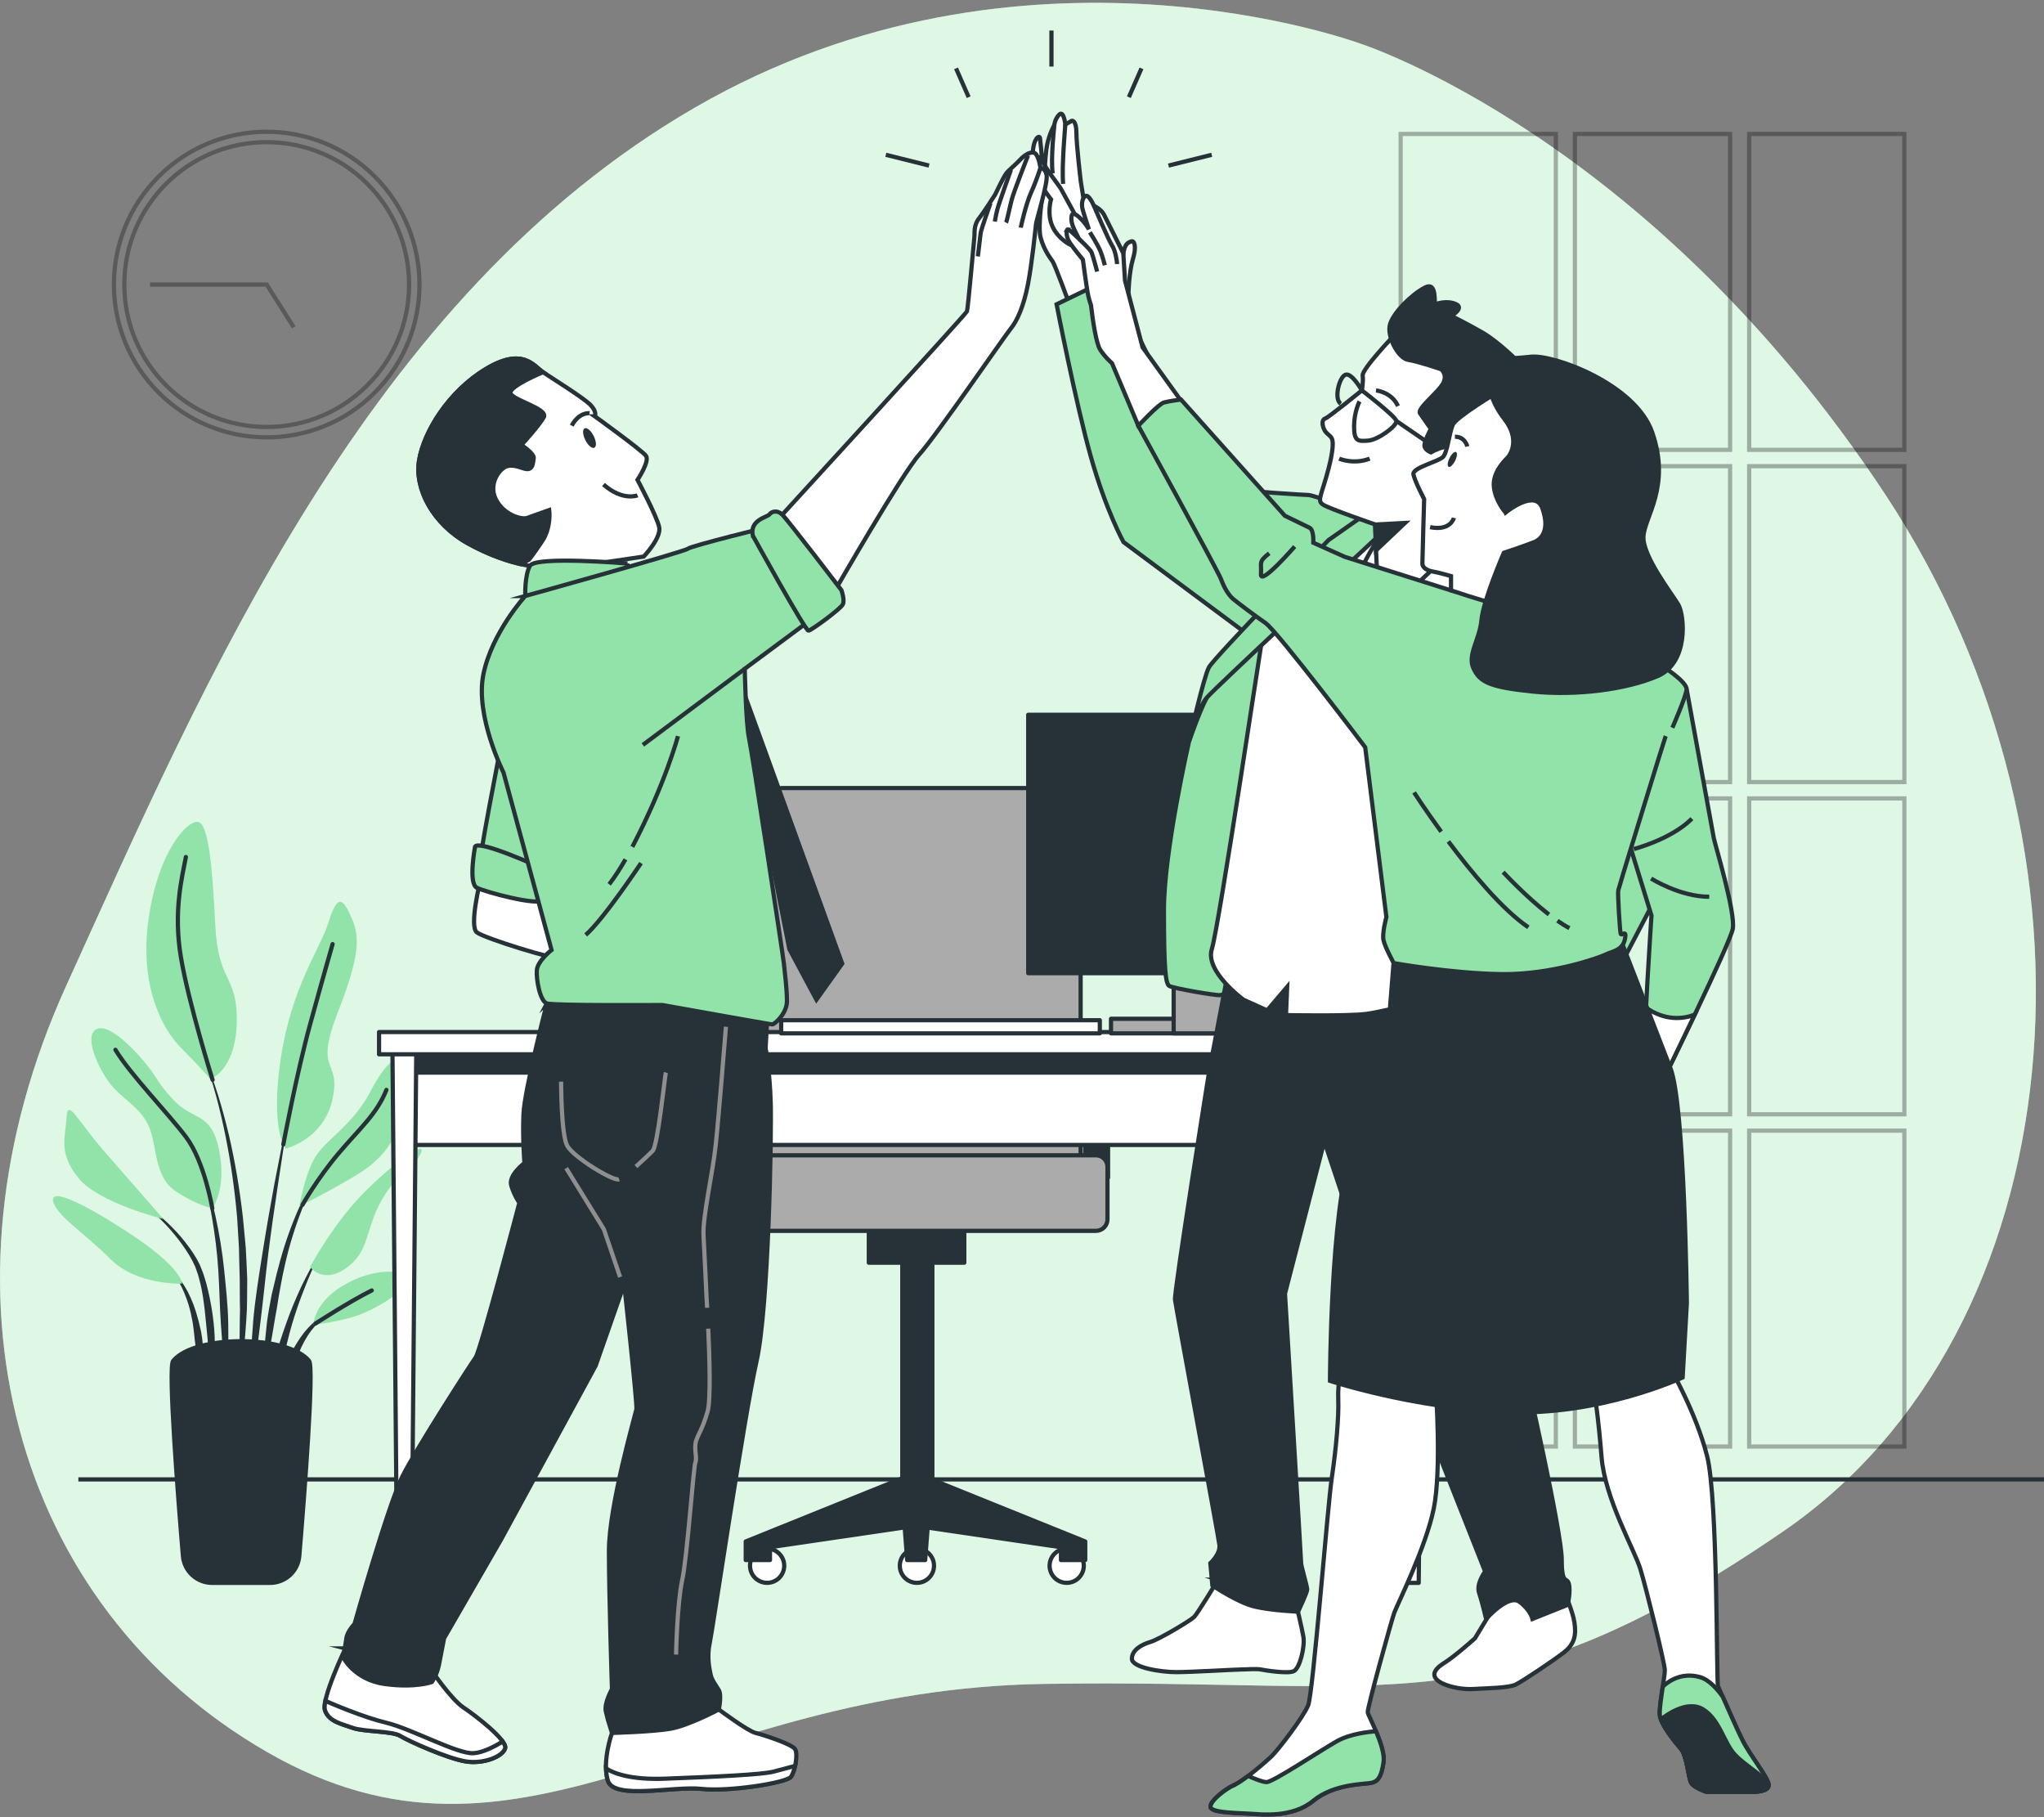 <svg xmlns="http://www.w3.org/2000/svg" width="576" height="512" viewBox="0 0 576 512" fill="none"><rect x="0" y="0" width="576" height="512" fill="#808080" stroke="none"/><g clip-path="url(#clip0_260_1421)"><path d="M383.49 12.344C383.49 12.344 288.267 -23.128 195.905 30.263C103.53 83.666 57.924 191.408 18.691 277.671C-20.554 363.946 3.75 452.499 75.286 493.655C146.81 534.799 194.374 476.08 293.987 474.454C393.601 472.828 420.575 487.65 502.542 431.447C584.521 375.244 597.789 240.242 531.32 139.382C464.84 38.523 383.49 12.344 383.49 12.344Z" fill="#92E3A9"></path><path opacity="0.7" d="M383.49 12.344C383.49 12.344 288.267 -23.128 195.905 30.263C103.53 83.666 57.924 191.408 18.691 277.671C-20.554 363.946 3.75 452.499 75.286 493.655C146.81 534.799 194.374 476.08 293.987 474.454C393.601 472.828 420.575 487.65 502.542 431.447C584.521 375.244 597.789 240.242 531.32 139.382C464.84 38.523 383.49 12.344 383.49 12.344Z" fill="white"></path><g opacity="0.3"><path d="M105.598 110.617C122.411 93.804 122.411 66.543 105.598 49.729C88.784 32.916 61.523 32.916 44.71 49.729C27.896 66.543 27.896 93.804 44.71 110.617C61.523 127.431 88.784 127.431 105.598 110.617Z" stroke="black" stroke-width="1.187" stroke-miterlimit="10"></path><path d="M75.154 120.299C97.314 120.299 115.277 102.336 115.277 80.176C115.277 58.017 97.314 40.053 75.154 40.053C52.995 40.053 35.031 58.017 35.031 80.176C35.031 102.336 52.995 120.299 75.154 120.299Z" stroke="black" stroke-width="1.187" stroke-miterlimit="10"></path><path d="M82.784 92.222L75.154 80.177H42.258" stroke="black" stroke-width="1.187" stroke-miterlimit="10"></path></g><g opacity="0.3"><path d="M438.434 37.739H394.703V126.743H438.434V37.739Z" stroke="black" stroke-width="1.187" stroke-miterlimit="10"></path><path d="M487.54 37.739H443.81V126.743H487.54V37.739Z" stroke="black" stroke-width="1.187" stroke-miterlimit="10"></path><path d="M536.647 37.739H492.916V126.743H536.647V37.739Z" stroke="black" stroke-width="1.187" stroke-miterlimit="10"></path><path d="M438.434 131.347H394.703V220.351H438.434V131.347Z" stroke="black" stroke-width="1.187" stroke-miterlimit="10"></path><path d="M487.54 131.347H443.81V220.351H487.54V131.347Z" stroke="black" stroke-width="1.187" stroke-miterlimit="10"></path><path d="M536.647 131.347H492.916V220.351H536.647V131.347Z" stroke="black" stroke-width="1.187" stroke-miterlimit="10"></path><path d="M438.434 224.956H394.703V313.96H438.434V224.956Z" stroke="black" stroke-width="1.187" stroke-miterlimit="10"></path><path d="M487.54 224.956H443.81V313.96H487.54V224.956Z" stroke="black" stroke-width="1.187" stroke-miterlimit="10"></path><path d="M536.647 224.956H492.916V313.96H536.647V224.956Z" stroke="black" stroke-width="1.187" stroke-miterlimit="10"></path><path d="M438.434 318.565H394.703V407.57H438.434V318.565Z" stroke="black" stroke-width="1.187" stroke-miterlimit="10"></path><path d="M487.54 318.565H443.81V407.57H487.54V318.565Z" stroke="black" stroke-width="1.187" stroke-miterlimit="10"></path><path d="M536.647 318.565H492.916V407.57H536.647V318.565Z" stroke="black" stroke-width="1.187" stroke-miterlimit="10"></path></g><path d="M22.086 416.826H576.001" stroke="#263238" stroke-width="1.187" stroke-miterlimit="10"></path><path d="M57.247 297.751C57.247 297.751 57.247 297.632 57.306 297.608C57.354 297.585 57.413 297.608 57.437 297.656C60.534 304.8 62.706 312.3 64.522 319.871C66.278 327.455 67.548 335.156 68.438 342.906L68.996 348.732C69.079 349.706 69.186 350.679 69.257 351.652L69.411 354.571C69.494 356.517 69.613 358.464 69.672 360.422L69.625 366.272L69.565 369.192C69.518 370.165 69.447 371.138 69.387 372.111C69.245 374.057 69.126 376.003 68.948 377.938C68.58 381.818 67.987 385.675 67.394 389.52C67.394 389.568 67.346 389.603 67.287 389.603C67.227 389.603 67.18 389.556 67.18 389.496C67.18 387.538 67.275 385.604 67.311 383.658C67.37 381.723 67.536 379.789 67.512 377.843C67.512 375.908 67.56 373.974 67.572 372.04L67.631 369.144L67.583 366.249L67.56 360.445L67.405 354.654L67.346 351.759C67.311 350.797 67.239 349.824 67.18 348.863L66.824 343.072C66.147 335.37 65.091 327.692 63.549 320.097C62.006 312.514 60.107 304.966 57.271 297.751H57.247Z" fill="#263238"></path><path d="M56.417 328.06C56.417 328.06 56.429 327.953 56.477 327.93C56.536 327.906 56.583 327.929 56.607 327.989C58.28 332.807 59.609 337.732 60.737 342.716C61.817 347.7 62.659 352.756 63.17 357.847C63.68 362.914 64.249 367.993 64.321 373.096C64.404 378.199 64.321 383.302 63.775 388.393C63.775 388.441 63.727 388.476 63.68 388.488C63.621 388.488 63.573 388.452 63.561 388.393C62.968 383.314 62.612 378.247 62.256 373.179C61.9 368.112 61.852 363.045 61.52 357.977C61.212 352.934 60.583 347.902 59.716 342.906C58.862 337.91 57.806 332.937 56.405 328.048L56.417 328.06Z" fill="#263238"></path><path d="M39.612 338.728C39.612 338.728 39.707 338.669 39.755 338.693C43.956 341.351 47.718 344.709 50.993 348.495C52.607 350.417 54.102 352.423 55.384 354.607L56.286 356.315L56.998 358.084C57.247 358.665 57.425 359.27 57.615 359.876C57.793 360.481 57.995 361.086 58.161 361.691C59.419 366.557 60.261 371.529 60.487 376.513C60.688 381.498 60.594 386.494 59.929 391.442C59.929 391.49 59.882 391.526 59.834 391.526C59.775 391.526 59.727 391.49 59.727 391.431L58.446 376.656C57.935 371.767 57.627 366.854 56.571 362.083C56.44 361.49 56.262 360.908 56.12 360.315C55.965 359.721 55.823 359.14 55.597 358.57L54.992 356.861L54.221 355.247C53.082 353.111 51.693 351.07 50.198 349.136C47.196 345.267 43.671 341.731 39.648 338.871C39.648 338.871 39.589 338.776 39.624 338.728H39.612Z" fill="#263238"></path><path d="M47.754 357.716C50.044 359.199 51.575 361.525 52.868 363.863C54.091 366.248 55.064 368.788 55.728 371.387C55.93 372.028 56.084 372.68 56.227 373.333L56.69 375.303C56.927 376.62 57.105 377.961 57.188 379.29C57.2 380.631 57.248 381.972 57.153 383.301C57.046 384.642 56.892 385.972 56.63 387.289C56.63 387.324 56.595 387.36 56.547 387.372C56.488 387.372 56.441 387.348 56.429 387.289C56.108 385.972 55.895 384.666 55.717 383.361C55.515 382.055 55.301 380.762 55.147 379.468C54.957 378.175 54.791 376.893 54.684 375.6C54.506 374.318 54.411 373.012 54.126 371.743C53.675 369.179 52.94 366.675 51.931 364.29C50.934 361.917 49.641 359.555 47.635 357.882H47.623C47.623 357.882 47.576 357.775 47.599 357.739C47.635 357.692 47.694 357.68 47.742 357.704L47.754 357.716Z" fill="#263238"></path><path d="M71.322 372.526C71.88 365.964 72.96 359.472 73.98 352.981C75.001 346.49 76.14 340.01 77.327 333.554C78.561 327.099 79.843 320.655 81.231 314.234C81.231 314.187 81.291 314.151 81.35 314.151C81.409 314.151 81.445 314.211 81.433 314.27C80.306 320.738 79.297 327.229 78.336 333.72C77.351 340.212 76.425 346.703 75.606 353.206C74.799 359.722 74.182 366.237 73.363 372.74L70.966 392.273C70.966 392.273 70.919 392.356 70.871 392.368C70.812 392.368 70.764 392.333 70.764 392.273C70.693 390.624 70.693 388.986 70.646 387.337C70.634 385.687 70.717 384.049 70.741 382.4C70.8 379.101 71.085 375.825 71.334 372.538L71.322 372.526Z" fill="#263238"></path><path d="M75.25 372.431C75.606 369.832 76.08 367.245 76.579 364.67L77.504 360.837C77.801 359.555 78.098 358.285 78.466 357.016C79.771 351.937 81.444 346.94 83.486 342.099L84.269 340.295L85.147 338.527C85.705 337.34 86.381 336.201 87.01 335.061C88.387 332.83 89.811 330.599 91.745 328.784C91.781 328.748 91.852 328.748 91.888 328.784C91.923 328.819 91.935 328.89 91.888 328.926C90.096 330.789 88.79 333.091 87.556 335.358C86.986 336.521 86.381 337.672 85.895 338.871L85.123 340.651L84.435 342.478C82.619 347.332 81.16 352.328 80.068 357.407C79.475 359.935 79.071 362.51 78.584 365.05L77.967 368.895C77.742 370.176 77.469 371.446 77.291 372.728C76.876 375.291 76.413 377.855 75.962 380.418C75.558 382.993 75.095 385.556 74.549 388.132C74.549 388.179 74.502 388.215 74.443 388.215C74.383 388.215 74.336 388.167 74.336 388.108C74.336 385.485 74.383 382.863 74.514 380.24C74.668 377.617 74.977 375.018 75.25 372.408V372.431Z" fill="#263238"></path><path d="M80.685 372.764C81.895 369.323 83.308 365.952 84.838 362.653C86.417 359.366 88.114 356.138 90.06 353.076C90.096 353.029 90.155 353.017 90.203 353.041C90.25 353.064 90.262 353.136 90.238 353.183C88.529 356.375 87.081 359.698 85.776 363.068C84.447 366.427 83.248 369.833 82.24 373.286C81.219 376.74 80.483 380.264 79.558 383.741C78.596 387.206 77.813 390.719 76.745 394.232C76.733 394.279 76.698 394.303 76.65 394.303C76.591 394.303 76.543 394.256 76.543 394.196C76.496 390.529 76.852 386.874 77.564 383.278C78.205 379.671 79.475 376.217 80.685 372.776V372.764Z" fill="#263238"></path><path d="M80.91 384.227C81.527 382.067 82.595 380.062 83.794 378.175C84.981 376.276 86.357 374.472 87.995 372.953C88.838 372.218 89.716 371.517 90.665 370.936C91.615 370.343 92.611 369.844 93.703 369.559C93.751 369.547 93.798 369.559 93.822 369.619C93.846 369.666 93.822 369.725 93.774 369.749H93.762C91.793 370.627 90.131 372.075 88.731 373.665C87.307 375.256 86.167 377.071 85.23 378.97C84.233 380.857 83.723 382.934 82.856 384.88C82.477 385.877 82.097 386.874 81.658 387.87C81.278 388.879 80.863 389.9 80.341 390.897C80.341 390.897 80.293 390.956 80.257 390.956C80.198 390.956 80.151 390.908 80.151 390.861C80.103 389.734 80.174 388.618 80.281 387.503C80.447 386.399 80.673 385.307 80.934 384.215L80.91 384.227Z" fill="#263238"></path><path d="M80.495 323.621C80.495 323.621 91.247 321.141 93.727 309.558C96.208 297.976 88.209 302.936 95.377 284.744C102.545 266.551 100.895 262.41 98.415 257.176C95.935 251.943 94.558 253.592 92.351 260.487C90.144 267.382 82.145 278.134 79.119 298.249C76.081 318.376 80.495 323.609 80.495 323.609V323.621Z" fill="#92E3A9"></path><path d="M59.277 304.052C59.277 304.052 66.445 301.572 66.718 288.067C66.99 274.562 61.484 277.315 60.653 260.499C59.823 243.683 58.719 231.828 55.693 231.555C52.655 231.282 44.668 239.827 41.915 258.577C39.162 277.327 45.499 289.728 51.017 295.247C56.535 300.765 59.289 304.064 59.289 304.064L59.277 304.052Z" fill="#92E3A9"></path><path d="M84.363 339.88C84.363 339.88 86.013 329.959 89.324 325.271C92.635 320.583 99.803 316.454 104.49 307.351C109.178 298.249 114.411 293.847 114.138 306.806C113.865 319.765 108.074 326.375 100.906 330.789C93.738 335.204 84.363 339.891 84.363 339.891V339.88Z" fill="#92E3A9"></path><path d="M87.391 356.98C87.391 356.98 94.013 344.294 103.661 334.93C113.309 325.555 121.022 320.868 118.269 325.555C115.516 330.243 112.205 329.97 107.517 338.241C102.83 346.513 104.206 352.577 97.596 357.265C90.975 361.952 87.391 356.992 87.391 356.992V356.98Z" fill="#92E3A9"></path><path d="M88.221 373.238C88.494 372.408 88.767 366.343 98.142 361.383C107.517 356.422 116.334 358.345 115.231 360.837C114.127 363.317 108.336 367.459 102.545 369.939C96.753 372.419 88.209 373.25 88.209 373.25L88.221 373.238Z" fill="#92E3A9"></path><path d="M59.822 340.437C59.822 340.437 63.952 335.204 61.757 324.167C59.55 313.143 54.589 315.896 49.071 310.105C43.553 304.313 44.656 303.483 39.15 297.419C33.632 291.354 28.671 288.043 26.464 290.524C24.256 293.004 27.567 300.73 30.878 305.132C34.189 309.547 39.423 311.754 41.903 317.261C44.383 322.779 43.28 331.596 49.617 335.726C55.954 339.856 59.811 340.414 59.811 340.414L59.822 340.437Z" fill="#92E3A9"></path><path d="M46.045 343.463C46.045 343.463 36.124 332.166 28.956 323.894C21.789 315.623 19.035 309.286 18.762 314.792C18.489 320.31 16.282 324.713 22.073 331.881C27.865 339.049 46.057 343.463 46.057 343.463H46.045Z" fill="#92E3A9"></path><path d="M51.278 361.667C51.278 361.667 51.551 357.253 35.839 347.059C20.127 336.865 13.505 334.93 15.166 339.06C16.816 343.19 23.71 347.332 31.151 354.772C38.592 362.213 51.278 361.667 51.278 361.667Z" fill="#92E3A9"></path><path d="M79.843 322.446C79.843 322.446 83.534 302.675 87.39 288.612C91.247 274.55 93.727 266.005 93.727 266.005" stroke="#263238" stroke-width="1.187" stroke-linecap="round" stroke-linejoin="round"></path><path d="M59.906 304.254C59.906 304.254 53.201 282.822 51.006 269.863C48.798 256.904 51.279 247.256 52.382 241.464" stroke="#263238" stroke-width="1.187" stroke-linecap="round" stroke-linejoin="round"></path><path d="M85.231 339.476C85.231 339.476 89.325 332.166 95.389 324.998C101.453 317.83 106.141 313.973 108.894 307.079" stroke="#263238" stroke-width="1.187" stroke-linecap="round" stroke-linejoin="round"></path><path d="M59.822 340.437C59.822 340.437 57.615 327.205 52.381 320.31C47.148 313.415 36.669 302.664 32.527 295.781" stroke="#263238" stroke-width="1.187" stroke-linecap="round" stroke-linejoin="round"></path><path d="M88.861 372.941C88.861 372.941 98.141 366.901 104.752 363.59" stroke="#263238" stroke-width="1.187" stroke-linecap="round" stroke-linejoin="round"></path><path d="M59.798 445.984C55.49 445.984 51.918 442.697 51.55 438.413C50.174 422.048 47.302 385.26 48.785 383.444C54.861 376.039 81.029 376.039 87.105 383.444C88.588 385.26 85.716 422.036 84.34 438.413C83.984 442.697 80.4 445.984 76.092 445.984H59.786H59.798Z" fill="#263238" stroke="#263238" stroke-width="1.187" stroke-linecap="round" stroke-linejoin="round"></path><path d="M212.957 306.081H206.525V331.809H212.957V306.081Z" fill="#263238" stroke="#263238" stroke-width="1.187" stroke-linecap="round" stroke-linejoin="round"></path><path d="M312.251 306.081H305.819V331.809H312.251V306.081Z" fill="#263238" stroke="#263238" stroke-width="1.187" stroke-linecap="round" stroke-linejoin="round"></path><path d="M220.611 222.038H295.968C300.691 222.038 304.524 225.871 304.524 230.594V342.882H212.055V230.594C212.055 225.871 215.888 222.038 220.611 222.038Z" fill="#ABABAB" stroke="#263238" stroke-width="1.187" stroke-linecap="round" stroke-linejoin="round"></path><path d="M216.173 445.972C218.834 445.972 220.991 443.815 220.991 441.154C220.991 438.493 218.834 436.336 216.173 436.336C213.512 436.336 211.354 438.493 211.354 441.154C211.354 443.815 213.512 445.972 216.173 445.972Z" fill="white" stroke="#263238" stroke-width="1.187" stroke-linecap="round" stroke-linejoin="round"></path><path d="M263.203 441.154C263.203 438.496 261.043 436.336 258.385 436.336C255.726 436.336 253.566 438.496 253.566 441.154C253.566 443.812 255.726 445.972 258.385 445.972C261.043 445.972 263.203 443.812 263.203 441.154Z" fill="white" stroke="#263238" stroke-width="1.187" stroke-linecap="round" stroke-linejoin="round"></path><path d="M305.414 441.154C305.414 438.496 303.254 436.336 300.595 436.336C297.937 436.336 295.777 438.496 295.777 441.154C295.777 443.812 297.937 445.972 300.595 445.972C303.254 445.972 305.414 443.812 305.414 441.154Z" fill="white" stroke="#263238" stroke-width="1.187" stroke-linecap="round" stroke-linejoin="round"></path><path d="M262.741 416.933V337.446H254.268V416.423L253.959 416.636L210.146 434.319V439.552H216.981V435.933L254.944 430.343L255.644 439.552H260.712L261.412 430.402L298.984 435.933V439.552H305.819V434.319L262.741 416.933Z" fill="#263238" stroke="#263238" stroke-width="1.187" stroke-linecap="round" stroke-linejoin="round"></path><path d="M271.735 346.24H244.832V355.77H271.735V346.24Z" fill="#263238" stroke="#263238" stroke-width="1.187" stroke-linecap="round" stroke-linejoin="round"></path><path d="M308.832 325.508H207.735C205.939 325.508 204.483 326.964 204.483 328.759V343.546C204.483 345.342 205.939 346.798 207.735 346.798H308.832C310.628 346.798 312.084 345.342 312.084 343.546V328.759C312.084 326.964 310.628 325.508 308.832 325.508Z" fill="#ABABAB" stroke="#263238" stroke-width="1.187" stroke-linecap="round" stroke-linejoin="round"></path><path d="M209.457 291.2H201.577C200.089 291.2 198.883 292.406 198.883 293.894V308.205C198.883 309.693 200.089 310.899 201.577 310.899H209.457C210.944 310.899 212.15 309.693 212.15 308.205V293.894C212.15 292.406 210.944 291.2 209.457 291.2Z" fill="#ABABAB" stroke="#263238" stroke-width="1.187" stroke-linecap="round" stroke-linejoin="round"></path><path d="M314.588 291.2H306.709C305.221 291.2 304.015 292.406 304.015 293.894V308.205C304.015 309.693 305.221 310.899 306.709 310.899H314.588C316.076 310.899 317.282 309.693 317.282 308.205V293.894C317.282 292.406 316.076 291.2 314.588 291.2Z" fill="#ABABAB" stroke="#263238" stroke-width="1.187" stroke-linecap="round" stroke-linejoin="round"></path><path d="M113.356 322.601L398.763 322.601V294.831L113.356 294.831V322.601Z" fill="white" stroke="#263238" stroke-width="1.187" stroke-linecap="round" stroke-linejoin="round"></path><path d="M113.356 302.212L398.763 302.212V294.831L113.356 294.831V302.212Z" fill="#263238" stroke="#263238" stroke-width="1.187" stroke-linecap="round" stroke-linejoin="round"></path><path d="M395.749 445.984H399.796L401.137 294.427H394.396L395.749 445.984Z" fill="white" stroke="#263238" stroke-width="1.187" stroke-linecap="round" stroke-linejoin="round"></path><path d="M111.92 445.984H115.967L117.32 294.427H110.579L111.92 445.984Z" fill="white" stroke="#263238" stroke-width="1.187" stroke-linecap="round" stroke-linejoin="round"></path><path d="M106.817 297.05L405.23 297.05V290.784L106.817 290.784V297.05Z" fill="white" stroke="#263238" stroke-width="1.187" stroke-linecap="round" stroke-linejoin="round"></path><path d="M220.137 291.152H309.925V287.45H220.137V291.152Z" fill="white" stroke="#263238" stroke-width="1.187" stroke-linecap="round" stroke-linejoin="round"></path><path d="M289.751 274.194H397.778V201.4H289.751V274.194Z" fill="#263238" stroke="#263238" stroke-width="1.187" stroke-linecap="round" stroke-linejoin="round"></path><path d="M313.082 291.152H356.801V287.046H313.082V291.152Z" fill="#ABABAB" stroke="#263238" stroke-width="1.187" stroke-linecap="round" stroke-linejoin="round"></path><path d="M330.74 291.152H356.801V244.028H330.74V291.152Z" fill="#ABABAB" stroke="#263238" stroke-width="1.187" stroke-linecap="round" stroke-linejoin="round"></path><path d="M249.627 43.614L261.803 46.652" stroke="#263238" stroke-width="1.187" stroke-miterlimit="10"></path><path d="M269.409 19.262L272.969 27.379" stroke="#263238" stroke-width="1.187" stroke-miterlimit="10"></path><path d="M341.456 43.614L329.28 46.652" stroke="#263238" stroke-width="1.187" stroke-miterlimit="10"></path><path d="M321.672 19.262L318.112 27.379" stroke="#263238" stroke-width="1.187" stroke-miterlimit="10"></path><path d="M296.301 8.605V18.752" stroke="#263238" stroke-width="1.187" stroke-miterlimit="10"></path><path d="M307.053 66.553L304.572 51.197C304.572 51.197 303.326 40.801 303.326 37.383C303.326 33.966 302.08 33.657 301.617 34.286L300.217 35.057C300.217 35.057 299.754 31.023 298.508 32.269C297.262 33.515 297.108 35.212 297.108 35.212C297.108 35.212 295.707 37.692 295.09 40.801C294.829 42.095 294.628 44.172 294.473 46.189L293.69 45.145C293.69 45.145 293.227 40.03 293.073 38.938C292.919 37.846 291.21 39.092 291.055 42.973C290.937 45.999 292.705 53.76 293.488 57.012C293.073 60.501 292.705 64.844 293.227 66.862C294.153 70.434 296.016 72.76 296.645 73.685C297.274 74.611 300.988 84.698 300.988 84.698L312.155 79.738L307.041 66.553H307.053Z" fill="white" stroke="#263238" stroke-width="1.187" stroke-miterlimit="10"></path><path d="M302.863 60.347C302.863 60.347 299.599 54.295 298.982 53.215C298.365 52.123 294.639 47.625 293.701 45.145C292.776 42.665 290.604 46.071 291.53 48.717C292.455 51.352 296.182 56.17 296.182 56.17C296.182 56.17 294.935 60.359 296.644 63.931C298.353 67.503 301.759 69.046 301.759 69.046" fill="white"></path><path d="M302.863 60.347C302.863 60.347 299.599 54.295 298.982 53.215C298.365 52.123 294.639 47.625 293.701 45.145C292.776 42.665 290.604 46.071 291.53 48.717C292.455 51.352 296.182 56.17 296.182 56.17C296.182 56.17 294.935 60.359 296.644 63.931C298.353 67.503 301.759 69.046 301.759 69.046" stroke="#263238" stroke-width="1.187" stroke-miterlimit="10"></path><path d="M300.217 35.058C300.217 35.058 299.125 47.162 299.6 51.814" stroke="#263238" stroke-width="1.187" stroke-miterlimit="10"></path><path d="M297.12 35.211C297.12 35.211 296.028 44.836 296.657 48.871" stroke="#263238" stroke-width="1.187" stroke-miterlimit="10"></path><path d="M389.197 146.135C389.197 146.135 370.079 139.477 368.797 139.477C367.516 139.477 354.129 138.516 354.129 138.516L338.298 130.244L312.784 78.444L297.748 85.742C297.748 85.742 303.112 113.452 307.408 128.702C311.704 143.951 316.605 152.733 316.605 152.733L350.747 178.14L352.468 180.502L389.197 146.135Z" fill="#92E3A9" stroke="#263238" stroke-width="1.187" stroke-miterlimit="10"></path><path d="M335.083 208.853C335.083 208.853 327.998 239.779 327.998 256.322C327.998 272.865 328.425 277.161 329.505 277.802C330.573 278.443 342.82 280.59 343.9 280.377C344.98 280.163 348.196 279.083 348.196 279.083C348.196 279.083 363.873 204.771 365.593 195.538C367.314 186.305 369.676 166.119 369.676 166.119C369.676 166.119 351.638 181.582 346.689 186.958C341.74 192.334 342.179 192.547 340.031 196.618C337.883 200.688 335.095 208.865 335.095 208.865L335.083 208.853Z" fill="#92E3A9" stroke="#263238" stroke-width="1.187" stroke-miterlimit="10"></path><path d="M343.259 445.082C343.259 445.082 337.503 454.6 336.495 455.596C335.486 456.593 326.728 461.862 324.224 462.61C321.72 463.358 318.967 464.865 318.967 467.369C318.967 469.873 327.226 471.131 331.487 471.131C335.747 471.131 348.267 470.383 349.762 470.383C351.258 470.383 354.023 470.134 355.269 470.383C356.527 470.632 362.781 471.641 364.537 470.881C366.293 470.134 367.789 463.868 367.29 461.115C366.792 458.361 365.285 452.096 365.285 452.096L343.247 445.082H343.259Z" fill="white" stroke="#263238" stroke-width="1.187" stroke-miterlimit="10"></path><path d="M419.886 454.6L415.626 461.614C415.626 461.614 410.024 466.657 406.856 468.627C399.178 473.422 410.119 476.234 415.115 475.89C418.628 475.653 425.131 475.641 427.137 474.632C429.143 473.635 437.402 468.117 440.666 465.613C443.917 463.109 444.166 460.356 443.668 457.104C443.17 453.853 440.915 448.845 440.915 448.845C440.915 448.845 427.647 444.584 423.885 447.587C420.123 450.589 419.874 454.6 419.874 454.6H419.886Z" fill="white" stroke="#263238" stroke-width="1.187" stroke-miterlimit="10"></path><path d="M346.464 271.833L340.779 301.679C340.779 301.679 330.834 363.934 331.119 366.201C331.404 368.479 343.354 432.776 343.639 435.327C343.924 437.879 341.076 440.442 341.076 440.442L341.646 446.696C341.646 446.696 348.754 451.526 353.584 452.665C358.414 453.805 365.807 454.09 365.807 454.09C365.807 454.09 368.371 448.69 368.371 447.835C368.371 446.981 366.662 441.297 366.662 440.442C366.662 439.588 362.105 364.492 362.105 364.492L373.189 321.568C373.189 321.568 388.26 367.043 389.672 370.176C391.096 373.297 418.51 442.78 418.51 442.78C418.51 442.78 415.946 446.186 416.801 448.749C417.655 451.313 418.794 456.143 418.794 456.143C418.794 456.143 425.048 449.034 428.17 451.313C431.291 453.591 431.86 456.143 431.86 456.143L441.805 452.167C441.805 452.167 442.659 448.192 442.09 446.198C441.52 444.204 440.096 446.767 440.096 439.374C440.096 431.981 430.306 387.799 428.312 380.987C426.318 374.164 418.082 361.371 418.082 361.371L414.392 292.576V276.662L346.452 271.833H346.464Z" fill="#263238" stroke="#263238" stroke-width="1.187" stroke-miterlimit="10"></path><path d="M394.265 149.6C394.265 149.6 386.931 147.274 383.941 148.603C380.95 149.932 356.349 176.052 356.017 177.713C355.685 179.375 343.485 261.116 341.492 267.418C339.498 273.719 350.451 281.694 350.451 281.694L357.085 284.685L362.722 278.051L362.39 286.014C362.39 286.014 379.645 286.346 384.961 285.682C390.266 285.017 410.844 279.712 410.844 279.712C410.844 279.712 415.163 208.022 415.496 206.693C415.828 205.364 419.151 159.901 419.151 159.901L412.849 155.913L394.265 149.612V149.6Z" fill="white" stroke="#263238" stroke-width="1.187" stroke-miterlimit="10"></path><path d="M394.17 169.442L398.81 178.722C398.81 178.722 412.291 164.137 413.834 160.601C415.377 157.064 416.706 156.839 415.828 154.632C414.95 152.424 412.73 150.217 412.73 150.217C412.73 150.217 392.176 149.552 389.53 150.881C386.884 152.211 379.585 168.777 379.146 169.893L378.707 170.996L392.627 168.564L394.17 169.442Z" fill="white" stroke="#263238" stroke-width="1.187" stroke-miterlimit="10"></path><path d="M387.915 151.51C387.915 151.51 342.38 193.817 340.019 196.618C337.657 199.418 335.082 208.865 335.082 208.865C335.082 208.865 339.164 190.827 340.672 188.026C342.179 185.237 374.386 152.163 374.386 152.163L382.978 146.146L391.784 148.294L387.915 151.51Z" fill="#92E3A9" stroke="#263238" stroke-width="1.187" stroke-miterlimit="10"></path><path d="M392.842 94.524C392.842 94.524 383.775 104.029 384 105.798C384.226 107.566 383.775 109.999 383.775 109.999C383.775 109.999 374.269 117.736 373.391 117.95C372.513 118.175 372.513 119.718 373.166 121.047C373.83 122.376 374.934 122.59 375.373 123.693C375.812 124.797 375.599 127.894 373.83 134.077C372.062 140.26 371.184 141.15 372.952 142.254C374.72 143.357 387.537 147.784 387.537 147.784C387.537 147.784 387.976 166.344 388.866 169.003C389.744 171.649 394.171 169.442 394.171 169.442L412.731 151.759V148.662L427.316 131.205C427.316 131.205 431.291 116.846 426.877 109.987C422.462 103.139 399.25 93.408 398.585 93.195C397.921 92.969 394.823 92.53 392.842 94.524Z" fill="white" stroke="#263238" stroke-width="1.187" stroke-miterlimit="10"></path><path d="M408.981 89.006C408.981 89.006 412.743 86.799 410.31 85.695C407.877 84.591 405.231 85.469 404.566 85.695C403.902 85.92 405.231 79.061 401.469 81.055C397.707 83.049 392.853 87.902 391.75 91.225C390.646 94.548 393.957 100.944 396.829 101.395C399.701 101.834 406.109 104.042 406.109 104.042C406.109 104.042 407.877 105.371 406.774 107.804C405.67 110.236 399.262 115.102 400.14 116.419C401.018 117.748 403.237 120.834 403.237 120.834C403.237 120.834 401.03 124.809 401.469 125.913C401.908 127.017 403.237 127.456 403.237 127.456C403.237 127.456 407.213 125.023 410.536 125.913C413.858 126.803 412.529 132.321 411.2 134.754C409.871 137.187 408.103 140.059 408.103 140.059C408.103 140.059 411.865 148.674 412.743 148.674C413.621 148.674 424.456 137.851 429.096 132.986C433.736 128.12 435.73 119.73 434.626 112.657C433.522 105.584 421.809 96.079 418.048 93.871C414.286 91.664 408.981 89.006 408.981 89.006Z" fill="#263238" stroke="#263238" stroke-width="1.187" stroke-miterlimit="10"></path><path d="M377.817 113.761C375.824 112.432 377.378 106.249 379.146 105.584C380.915 104.92 383.786 109.999 383.786 109.999C383.786 109.999 393.292 117.297 393.506 118.615C393.731 119.944 388.427 123.919 385.555 124.145C382.683 124.37 381.579 124.37 381.579 120.169C381.579 115.968 383.122 113.096 383.122 113.096" stroke="#263238" stroke-width="1.187" stroke-miterlimit="10"></path><path d="M393.506 118.614L405.444 126.791" stroke="#263238" stroke-width="1.187" stroke-miterlimit="10"></path><path d="M387.763 109.999C387.763 109.999 392.177 110.438 393.946 114.414" stroke="#263238" stroke-width="1.187" stroke-miterlimit="10"></path><path d="M377.379 129.224C377.379 129.224 381.354 130.992 385.995 129.224" stroke="#263238" stroke-width="1.187" stroke-miterlimit="10"></path><path d="M408.091 140.059C408.091 140.059 403.45 141.163 401.243 140.059" stroke="#263238" stroke-width="1.187" stroke-miterlimit="10"></path><path d="M387.536 147.784L395.938 147.345L387.762 155.083L387.536 147.784Z" fill="#263238" stroke="#263238" stroke-width="1.187" stroke-miterlimit="10"></path><path d="M415.828 154.644C415.828 154.644 411.377 162.298 407.046 177.571C402.714 192.856 398.157 239.15 398.157 244.17C398.157 249.19 409.787 309.392 410.701 311.671C411.615 313.949 417.311 314.175 417.311 314.175C417.311 314.175 434.186 302.77 435.1 299.578C436.014 296.386 424.384 242.793 424.384 242.793C424.384 242.793 445.591 173.465 444.226 172.551C442.861 171.637 415.839 154.644 415.839 154.644H415.828Z" fill="#92E3A9" stroke="#263238" stroke-width="1.187" stroke-miterlimit="10"></path><path d="M423.696 162.286C423.696 162.286 409.562 218.845 406.132 228.648C402.714 238.45 398.146 244.158 398.146 244.158" stroke="#263238" stroke-width="1.187" stroke-miterlimit="10"></path><path d="M418.972 304.407C418.972 304.407 416.836 307.695 415.685 309C414.534 310.317 411.413 311.789 412.896 312.774C414.379 313.759 418.308 311.955 419.293 310.472L418.96 304.396L418.972 304.407Z" fill="white" stroke="#263238" stroke-width="1.187" stroke-miterlimit="10"></path><path d="M427.92 291.674C427.92 291.674 419.305 299.981 418.818 300.8C418.331 301.619 417.833 308.514 417.833 310.484C417.833 312.454 419.15 313.605 419.803 313.771C420.456 313.937 421.773 313.937 421.773 313.937L423.909 313.605C423.909 313.605 425.879 313.439 427.849 313.937C429.819 314.424 433.759 314.424 434.744 313.451C435.729 312.466 436.714 310.009 436.714 310.009C436.714 310.009 437.865 308.692 438.185 306.722C438.518 304.752 440.488 294.902 440.488 294.902C440.488 294.902 426.532 290.108 427.932 291.686L427.92 291.674Z" fill="white" stroke="#263238" stroke-width="1.187" stroke-miterlimit="10"></path><path d="M421.761 313.925L423.244 304.74" stroke="#263238" stroke-width="1.187" stroke-miterlimit="10"></path><path d="M426.033 313.438L427.671 305.559" stroke="#263238" stroke-width="1.187" stroke-miterlimit="10"></path><path d="M430.958 313.759L432.43 306.378" stroke="#263238" stroke-width="1.187" stroke-miterlimit="10"></path><path d="M444.214 172.551C444.214 172.551 467.462 223.972 470.654 231.958C473.846 239.945 471.342 242.829 470.654 244.882C469.966 246.935 443.644 296.682 443.644 296.682L427.908 291.662L444.119 239.506L432.121 216.78L444.214 172.539V172.551Z" fill="#92E3A9" stroke="#263238" stroke-width="1.187" stroke-miterlimit="10"></path><path d="M317.983 82.859C317.983 82.859 318.137 76.64 319.265 72.961C320.38 69.294 319.585 67.692 318.79 68.013C317.995 68.333 317.033 68.487 316.559 71.359C316.084 74.231 315.918 75.667 315.918 77.423C315.918 79.18 317.995 82.847 317.995 82.847L317.983 82.859Z" fill="white" stroke="#263238" stroke-width="1.187" stroke-miterlimit="10"></path><path d="M300.741 64.725C301.025 64.227 302.841 66.185 304.099 67.336C303.601 66.316 303.47 66.256 302.663 64.5C301.702 62.423 301.88 61.224 302.022 60.667C302.449 59.005 305.855 62.696 306.852 64.618C306.342 63.076 305.298 59.872 305.06 58.91C304.74 57.629 304.906 55.884 305.855 55.243C306.817 54.603 308.253 57.961 308.253 57.961C308.253 57.961 310.329 58.922 311.124 60.513L316.548 71.359L317.022 79.013L321.971 97.847L333.459 113.808L320.784 119.967L313.355 102.321C313.355 102.321 311.445 100.731 310.009 98.488C308.965 96.862 308.003 90.833 307.434 85.956C307.149 85.149 306.733 83.843 306.461 82.23C305.998 79.512 305.155 73.151 305.155 73.151C305.155 73.151 302.722 70.244 301.405 68.285C300.634 67.123 300.373 65.378 300.752 64.725H300.741Z" fill="white" stroke="#263238" stroke-width="1.187" stroke-miterlimit="10"></path><path d="M307.137 65.461C307.137 65.461 309.32 68.879 310.115 70.814C310.768 72.404 311.338 74.742 311.338 74.742" stroke="#263238" stroke-width="1.187" stroke-miterlimit="10"></path><path d="M308.252 57.961C308.252 57.961 312.405 67.692 313.355 69.128C314.316 70.564 314.791 73.602 314.791 74.397" stroke="#263238" stroke-width="1.187" stroke-miterlimit="10"></path><path d="M304.111 67.336C304.111 67.336 307.209 70.243 307.588 71.086C307.968 71.929 309.179 76.521 309.179 76.521" stroke="#263238" stroke-width="1.187" stroke-miterlimit="10"></path><path d="M404.638 391.691C404.638 391.691 406.251 414.144 404.032 425.062C401.813 435.98 393.72 452.155 392.913 454.386C392.106 456.605 385.223 481.479 385.424 482.499C385.626 483.52 390.48 492.207 389.875 496.455C389.269 500.704 388.261 501.914 386.433 502.318C384.618 502.721 375.919 502.519 370.056 507.373C364.194 512.227 355.495 511.218 352.457 511.016C349.419 510.815 341.539 510.815 341.136 509.201C340.732 507.587 345.384 503.943 347.805 502.935C350.226 501.926 356.706 496.467 358.521 494.639C360.337 492.812 367.22 483.923 368.632 480.482C370.045 477.04 374.091 424.469 375.302 416.375C376.512 408.282 377.319 399.191 377.117 394.136C376.916 389.08 378.126 386.244 378.126 386.244L404.614 391.703L404.638 391.691Z" fill="white" stroke="#263238" stroke-width="1.187" stroke-miterlimit="10"></path><path d="M347.817 502.923C348.719 502.543 350.167 501.558 351.733 500.383C353.43 501.142 355.804 502.116 356.919 502.116C358.735 502.116 372.086 493.215 376.738 490.593C380.511 488.468 385.863 487.922 387.762 487.804C388.996 490.747 390.207 494.224 389.886 496.467C389.281 500.715 388.272 501.926 386.445 502.329C384.629 502.733 375.931 502.531 370.068 507.385C364.206 512.238 355.507 511.23 352.469 511.028C349.431 510.826 341.551 510.826 341.148 509.212C340.744 507.598 345.396 503.955 347.817 502.946V502.923Z" fill="#92E3A9" stroke="#263238" stroke-width="1.187" stroke-miterlimit="10"></path><path d="M470.833 385.734C470.833 385.734 477.966 398.1 481.051 410.216C484.137 422.344 483.662 474.169 484.137 475.118C484.611 476.067 488.895 486.06 491.031 490.332C493.168 494.616 498.401 501.024 498.401 502.935C498.401 504.845 494.592 504.833 493.88 504.833H480.802C480.802 504.833 477.242 503.647 476.518 502.223C475.806 500.799 475.331 494.616 473.67 492.717C472.008 490.818 467.962 485.822 467.724 483.211C467.487 480.601 469.148 472.519 469.148 470.608C469.148 468.698 463.915 447.55 462.253 442.08C460.592 436.609 452.273 422.344 451.312 410.465C450.351 398.586 449.413 393.353 449.413 393.353L470.81 385.746L470.833 385.734Z" fill="white" stroke="#263238" stroke-width="1.187" stroke-miterlimit="10"></path><path d="M479.07 472.53C481.763 473.313 484.125 476.173 485.454 478.037C487.009 481.573 489.548 487.341 491.044 490.331C493.18 494.615 498.413 501.023 498.413 502.934C498.413 504.845 494.604 504.833 493.892 504.833H480.814C480.814 504.833 477.254 503.646 476.53 502.222C475.818 500.798 475.343 494.615 473.682 492.716C472.02 490.818 467.974 485.822 467.736 483.211C467.594 481.656 468.128 478.179 468.579 475.212C469.315 474.476 473.302 470.857 479.058 472.542L479.07 472.53Z" fill="#92E3A9" stroke="#263238" stroke-width="1.187" stroke-miterlimit="10"></path><path d="M493.904 504.832H480.826C480.826 504.832 477.266 503.645 476.542 502.221C475.83 500.797 475.355 494.614 473.694 492.716C472.293 491.114 469.208 487.328 468.128 484.599L468.769 483.922C468.769 483.922 475.165 478.772 479.853 481.584C484.54 484.397 485.786 490.948 488.753 494.223C491.72 497.498 496.692 499.931 498.425 502.933C498.425 504.832 494.616 504.832 493.904 504.832Z" fill="#263238" stroke="#263238" stroke-width="1.187" stroke-miterlimit="10"></path><path d="M475.32 194.292C475.32 194.292 482.725 234.83 482.95 236.159C483.176 237.488 489.169 257.271 488.29 261.721C487.4 266.171 468.947 303.731 468.947 303.731C468.947 303.731 464.283 295.946 463.607 295.507C462.93 295.068 465.387 257.947 465.387 257.947L458.053 234.165C458.053 234.165 458.005 209.921 461.174 205.281C464.342 200.64 474.05 191.977 475.32 194.303V194.292Z" fill="#92E3A9" stroke="#263238" stroke-width="1.187" stroke-miterlimit="10"></path><path d="M460.403 239.221C460.403 239.221 470.918 236.527 476.78 230.665" stroke="#263238" stroke-width="1.187" stroke-miterlimit="10"></path><path d="M465.291 247.528C465.291 247.528 473.361 252.667 481.668 252.667" stroke="#263238" stroke-width="1.187" stroke-miterlimit="10"></path><path d="M477.563 285.906C473.1 295.27 468.947 303.731 468.947 303.731C468.947 303.731 464.283 295.946 463.607 295.507C463.357 295.341 463.535 290.285 463.856 283.937C469.232 287.627 474.109 287.176 477.563 285.906Z" fill="white" stroke="#263238" stroke-width="1.187" stroke-miterlimit="10"></path><path d="M456.308 263.727C456.308 263.727 466.68 290.452 470.715 300.907C474.762 311.362 475.355 367.186 475.355 367.186L474.168 388.108C474.168 388.108 450.873 399.049 424.243 397.851C397.613 396.664 374.792 389.057 374.792 389.057C374.792 389.057 374.911 340.615 380.856 324.452C386.802 308.289 391.074 291.876 391.074 291.876L393.068 266.824L456.308 263.739V263.727Z" fill="#263238" stroke="#263238" stroke-width="1.187" stroke-miterlimit="10"></path><path d="M469.398 207.381C468.971 208.437 458.705 241.938 458.705 241.938C458.705 241.938 456.261 249.937 456.035 250.827C455.81 251.717 456.474 262.16 456.7 263.05C456.925 263.94 458.551 261.567 457.887 264.688C457.222 267.797 454.326 268.023 452.546 268.913C450.766 269.803 437.214 274.692 422.985 274.467C408.756 274.241 392.759 271.357 392.759 271.357C392.759 271.357 390.314 266.907 389.875 264.913C389.436 262.908 390.682 258.386 390.682 258.386L384.713 210.55C384.713 210.55 359.97 177.844 356.588 175.518C353.206 173.192 348.779 169.821 347.509 168.765C346.24 167.709 344.97 165.597 344.127 163.271C343.285 160.945 320.772 119.967 320.772 119.967C320.772 119.967 326.469 113.844 327.952 113.416C329.436 112.989 332.806 112.574 332.806 112.574L362.07 145.315C362.07 145.315 367.767 148.057 369.037 148.698C370.306 149.327 370.093 152.922 370.093 152.922L378.993 156.91L408.863 166.344L423.127 169.786C423.127 169.786 463.464 184.988 465.992 186.257C468.531 187.527 475.497 192.167 475.284 194.28C475.07 196.392 471.273 205.043 471.273 205.043" fill="#92E3A9"></path><path d="M469.398 207.381C468.971 208.437 458.705 241.938 458.705 241.938C458.705 241.938 456.261 249.937 456.035 250.827C455.81 251.717 456.474 262.16 456.7 263.05C456.925 263.94 458.551 261.567 457.887 264.688C457.222 267.797 454.326 268.023 452.546 268.913C450.766 269.803 437.214 274.692 422.985 274.467C408.756 274.241 392.759 271.357 392.759 271.357C392.759 271.357 390.314 266.907 389.875 264.913C389.436 262.908 390.682 258.386 390.682 258.386L384.713 210.55C384.713 210.55 359.97 177.844 356.588 175.518C353.206 173.192 348.779 169.821 347.509 168.765C346.24 167.709 344.97 165.597 344.127 163.271C343.285 160.945 320.772 119.967 320.772 119.967C320.772 119.967 326.469 113.844 327.952 113.416C329.436 112.989 332.806 112.574 332.806 112.574L362.07 145.315C362.07 145.315 367.767 148.057 369.037 148.698C370.306 149.327 370.093 152.922 370.093 152.922L378.993 156.91L408.863 166.344L423.127 169.786C423.127 169.786 463.464 184.988 465.992 186.257C468.531 187.527 475.497 192.167 475.284 194.28C475.07 196.392 471.273 205.043 471.273 205.043" stroke="#263238" stroke-width="1.187" stroke-miterlimit="10"></path><path d="M408.15 237.084C414.654 245.783 423.34 256.286 430.698 261.282" stroke="#263238" stroke-width="1.187" stroke-miterlimit="10"></path><path d="M398.479 223.271C398.479 223.271 401.553 228.042 406.122 234.331" stroke="#263238" stroke-width="1.187" stroke-miterlimit="10"></path><path d="M438.874 259.418C440.025 260.214 441.176 260.937 442.268 261.507" stroke="#263238" stroke-width="1.187" stroke-miterlimit="10"></path><path d="M423.59 245.724C423.59 245.724 429.915 252.583 436.49 257.663" stroke="#263238" stroke-width="1.187" stroke-miterlimit="10"></path><path d="M364.846 153.99C364.846 153.99 355.127 165.181 355.341 161.799C355.554 158.417 354.498 158.417 357.667 155.889" stroke="#263238" stroke-width="1.187" stroke-miterlimit="10"></path><path d="M422.26 110.367C422.26 110.367 410.405 117.428 409.396 119.695C408.387 121.962 407.889 127.515 406.619 128.773C405.361 130.031 398.051 131.8 398.3 133.568C398.549 135.336 401.326 140.629 401.326 140.629C401.326 140.629 400.828 157.528 400.828 158.786C400.828 160.044 402.335 160.803 403.854 161.052C405.361 161.302 408.898 162.31 408.898 162.31V166.345C408.898 166.345 418.736 169.62 419.744 169.62C420.753 169.62 427.304 170.119 427.304 170.119C427.304 170.119 440.666 161.29 444.95 148.687C449.234 136.084 444.95 126.246 440.156 120.443C435.362 114.64 422.248 110.355 422.248 110.355L422.26 110.367Z" fill="white" stroke="#263238" stroke-width="1.187" stroke-miterlimit="10"></path><path d="M424.278 144.414C424.278 144.414 432.597 137.602 434.615 143.156C436.632 148.698 434.864 151.724 432.348 152.733C429.832 153.742 423.78 155.759 423.78 155.759C423.78 155.759 417.977 169.122 417.479 174.676C416.98 180.229 413.444 184.513 415.212 188.287C416.98 192.073 419.496 193.58 431.85 194.838C444.204 196.096 458.278 194.28 467.107 190.495C475.937 186.709 474.714 173.394 472.958 170.368C471.19 167.342 462.871 156.756 463.12 151.202C463.369 145.66 470.94 137.116 465.565 121.748C460.818 108.172 437.641 99.758 431.339 100.517C425.038 101.277 419.484 100.517 419.484 104.552C419.484 108.587 419.733 112.622 424.017 118.164C428.301 123.706 425.786 128.002 424.777 129.01C423.768 130.019 420.493 133.294 420.991 137.329C421.49 141.364 424.267 144.39 424.267 144.39L424.278 144.414Z" fill="#263238" stroke="#263238" stroke-width="1.187" stroke-miterlimit="10"></path><path d="M409.704 145.91C409.704 145.91 408.826 149.695 402.999 148.532" stroke="#263238" stroke-width="1.187" stroke-miterlimit="10"></path><path d="M413.491 125.806C413.491 125.806 412.91 123.041 409.99 123.041" stroke="#263238" stroke-width="1.187" stroke-miterlimit="10"></path><path d="M408.482 129.058C407.912 130.209 407.793 131.313 408.221 131.538C408.648 131.752 409.467 130.992 410.048 129.841C410.63 128.69 410.736 127.586 410.309 127.361C409.882 127.135 409.063 127.907 408.482 129.058Z" fill="#263238"></path><path d="M167.648 117.309C167.648 117.309 168.301 116.004 166.343 114.034C164.385 112.064 155.651 106.617 153.028 104.872C150.405 103.128 147.355 97.669 136.877 103.994C126.398 110.319 119.42 121.676 118.103 129.746C116.797 137.816 122.031 147.642 131.857 153.101C141.683 158.559 149.314 159.426 149.314 159.426L150.405 161.396L181.391 156.815C181.391 156.815 186.411 151.582 185.758 148.52C185.105 145.458 179.646 135.205 179.646 135.205C179.646 135.205 183.135 129.971 182.043 128.44C180.952 126.91 167.637 117.309 167.637 117.309H167.648Z" fill="white" stroke="#263238" stroke-width="1.187" stroke-miterlimit="10"></path><path d="M154.773 143.714C154.773 143.714 150.405 145.244 148.661 145.897C146.916 146.55 141.897 145.019 139.713 140.664C137.53 136.308 140.805 131.716 143.202 131.277C145.599 130.838 147.569 132.369 148.875 132.155C150.18 131.941 150.18 130.41 150.405 129.105C150.619 127.8 146.917 125.391 146.917 125.391C146.917 125.391 151.936 119.932 153.242 117.534C154.547 115.137 144.294 112.728 143.855 110.77C143.416 108.812 153.016 104.872 153.016 104.872C150.394 103.128 147.344 97.669 136.865 103.994C126.386 110.319 119.408 121.676 118.091 129.746C116.786 137.816 122.019 147.642 131.845 153.101C138.277 156.673 143.76 158.275 146.786 158.963L149.088 157.681C149.088 157.681 150.18 156.376 152.803 152.448C155.425 148.52 154.773 143.714 154.773 143.714Z" fill="#263238" stroke="#263238" stroke-width="1.187" stroke-miterlimit="10"></path><path d="M166.129 116.431C166.129 116.431 163.293 115.992 161.109 119.92" stroke="#263238" stroke-width="1.187" stroke-miterlimit="10"></path><path d="M179.658 139.56C179.658 139.56 175.517 141.305 170.058 136.51" stroke="#263238" stroke-width="1.187" stroke-miterlimit="10"></path><path d="M167.292 122.827C168.052 124.334 168.147 125.818 167.494 126.15C166.853 126.47 165.714 125.521 164.955 124.014C164.195 122.507 164.1 121.023 164.753 120.691C165.394 120.371 166.533 121.32 167.292 122.827Z" fill="#263238"></path><path d="M176.822 158.773C176.822 158.773 150.857 156.589 149.326 159.425C147.795 162.262 148.02 167.934 148.02 167.934L176.609 161.384L176.822 158.761V158.773Z" fill="#92E3A9" stroke="#263238" stroke-width="1.187" stroke-miterlimit="10"></path><path d="M219.082 146.502C219.082 146.502 272.164 88.579 272.485 87.736C272.805 86.893 274.407 68.179 274.573 66.885C274.727 65.58 274.312 63.562 275.879 61.545C277.445 59.539 280.424 54.84 280.424 54.84C280.424 54.84 282.785 49.856 283.569 48.847C284.352 47.838 286.298 46.319 287.556 44.931C288.826 43.542 290.713 42.45 291.721 43.234C292.73 44.017 293.205 47.292 293.205 47.292C293.205 47.292 294.534 47.316 294.937 49.345C295.353 51.375 292.089 61.972 291.959 63.052C291.828 64.132 290.843 74.124 289.668 80.141C288.505 86.158 286.678 90.335 284.874 92.53C283.07 94.726 263.857 122.744 259.027 128.096C254.197 133.448 235.115 166.689 235.115 166.689L219.094 146.502H219.082Z" fill="white" stroke="#263238" stroke-width="1.187" stroke-miterlimit="10"></path><path d="M279.118 57.237C279.118 57.237 276.471 64.642 276.353 65.651C276.234 66.66 275.558 72.249 275.558 72.249" stroke="#263238" stroke-width="1.187" stroke-miterlimit="10"></path><path d="M284.886 47.838C284.886 47.838 281.456 57.415 281.077 58.91C280.685 60.406 280.341 62.423 280.341 62.423" stroke="#263238" stroke-width="1.187" stroke-miterlimit="10"></path><path d="M293.193 47.304C293.193 47.304 292.161 50.686 290.618 54.104C289.075 57.522 287.687 63.847 287.651 64.144" stroke="#263238" stroke-width="1.187" stroke-miterlimit="10"></path><path d="M289.705 43.791C289.705 43.791 285.682 54.021 285.112 56.217C284.542 58.412 283.771 62.233 283.498 62.72" stroke="#263238" stroke-width="1.187" stroke-miterlimit="10"></path><path d="M205.031 182.484L237.334 271.5L230.071 281.67L222.44 267.406L216.436 237.002L205.031 182.484Z" fill="#263238" stroke="#263238" stroke-width="1.187" stroke-miterlimit="10"></path><path d="M135.358 248.146C135.358 248.146 132.153 260.962 134.373 262.695C136.592 264.415 156.814 270.586 157.3 269.851C157.799 269.115 157.549 260.974 157.051 258.755C156.553 256.536 152.862 253.581 152.862 253.581L135.358 248.157V248.146Z" fill="white" stroke="#263238" stroke-width="1.187" stroke-miterlimit="10"></path><path d="M141.019 210.918C141.019 210.918 134.611 243.47 135.098 244.704C135.596 245.938 152.115 247.908 152.115 247.908L141.019 210.918Z" fill="#92E3A9" stroke="#263238" stroke-width="1.187" stroke-miterlimit="10"></path><path d="M133.875 238.533C133.875 238.533 131.905 248.893 134.373 250.127C136.841 251.362 151.628 255.301 152.862 253.581C154.096 251.86 152.364 244.455 152.364 244.455C152.364 244.455 135.109 236.563 133.875 238.533Z" fill="#92E3A9" stroke="#263238" stroke-width="1.187" stroke-miterlimit="10"></path><path d="M202.562 481.656C202.562 481.656 210.597 487.673 212.887 488.254C215.177 488.824 223.211 491.411 224.066 492.847C224.92 494.283 224.066 498.864 222.915 500.584C221.764 502.305 205.422 504.88 197.685 504.026C189.948 503.172 173.025 507.183 171.304 501.736C169.583 496.289 172.455 488.254 172.455 488.254C172.455 488.254 197.4 482.807 202.562 481.656Z" fill="white" stroke="#263238" stroke-width="1.187" stroke-miterlimit="10"></path><path d="M218.048 499.149C214.892 500.003 202.277 500.585 187.372 501.155C177.878 501.522 173.048 499.683 170.781 498.295C170.817 499.481 170.983 500.656 171.315 501.736C173.036 507.183 189.959 503.172 197.696 504.026C205.434 504.881 221.787 502.306 222.926 500.585C223.377 499.897 223.792 498.757 224.065 497.547C222.036 498.081 219.615 498.722 218.048 499.149Z" fill="white" stroke="#263238" stroke-width="1.187" stroke-miterlimit="10"></path><path d="M97.335 464.449C97.335 464.449 90.452 478.784 91.603 481.941C92.755 485.098 96.196 485.667 99.341 486.818C102.486 487.97 110.52 487.673 112.822 489.109C115.124 490.545 126.007 495.422 131.169 496.277C136.331 497.131 141.778 494.841 142.348 492.55C142.917 490.26 134.029 483.377 130.587 481.087C127.146 478.796 121.699 470.762 121.699 470.762L97.323 464.449H97.335Z" fill="white" stroke="#263238" stroke-width="1.187" stroke-miterlimit="10"></path><path d="M108.799 485.383C102.414 483.852 93.55 480.054 91.686 479.235C91.449 480.41 91.39 481.36 91.603 481.941C92.754 485.098 96.196 485.667 99.341 486.818C102.498 487.97 110.52 487.673 112.822 489.109C115.124 490.545 126.007 495.422 131.169 496.277C136.331 497.131 141.778 494.841 142.348 492.55C142.466 492.099 142.193 491.447 141.671 490.699C139.274 492.147 136.011 493.82 133.459 493.974C128.867 494.259 115.967 487.091 108.799 485.371V485.383Z" fill="white" stroke="#263238" stroke-width="1.187" stroke-miterlimit="10"></path><path d="M154.12 282.726C154.12 282.726 147.795 307.053 147.51 313.936C147.225 320.819 147.795 327.702 147.795 327.702C147.795 327.702 143.202 331.144 144.069 334.016C144.923 336.888 146.359 338.893 146.359 338.893C146.359 338.893 135.465 380.464 134.029 382.482C132.593 384.499 117.403 407.996 113.38 416.03C109.369 424.064 99.899 457.577 99.899 457.577C99.899 457.577 97.893 459.583 97.608 461.589C97.323 463.594 96.754 467.036 96.754 467.036C96.754 467.036 99.911 473.349 108.514 474.488C117.118 475.639 121.699 473.919 121.699 473.919C121.699 473.919 123.135 471.913 123.704 469.041C124.274 466.169 125.14 461.589 125.14 461.589L141.197 433.772L167.862 384.772L175.897 361.833C175.897 361.833 179.623 395.666 179.338 397.102C179.053 398.538 171.601 424.314 171.601 436.928C171.601 449.543 172.455 475.924 172.455 475.924C172.455 475.924 170.165 479.935 170.734 482.238L171.304 484.528L172.455 488.254C172.455 488.254 183.634 487.969 188.796 487.103C193.958 486.249 202.562 481.656 202.562 481.656C202.562 481.656 203.417 477.645 202.562 476.209C201.708 474.773 200.557 473.337 200.272 471.913C199.987 470.477 199.121 467.036 199.987 463.024C200.841 459.013 209.73 398.823 213.171 383.633C216.613 368.431 217.467 319.407 217.183 310.519C216.898 301.63 215.747 295.317 215.747 295.317L216.316 284.992C216.316 284.992 200.26 278.109 186.494 277.255C172.728 276.4 156.102 278.976 156.102 278.976L154.108 282.737L154.12 282.726Z" fill="#263238" stroke="#263238" stroke-width="1.187" stroke-miterlimit="10"></path><path d="M159.556 329.138L170.165 346.346L174.746 359.815" stroke="#8F8F8F" stroke-width="1.187" stroke-miterlimit="10"></path><path d="M179.207 328.687C181.213 326.907 183.194 324.997 183.918 324.273C185.354 322.837 187.36 303.054 187.645 302.2" stroke="#8F8F8F" stroke-width="1.187" stroke-miterlimit="10"></path><path d="M158.119 304.763C158.119 304.763 158.119 319.668 159.84 322.825C161.561 325.981 172.74 332.864 174.46 332.283" stroke="#8F8F8F" stroke-width="1.187" stroke-miterlimit="10"></path><path d="M161.276 298.176C161.276 298.176 176.763 295.601 186.791 299.031" stroke="#263238" stroke-width="1.187" stroke-miterlimit="10"></path><path d="M199.583 374.353C199.963 382.766 200.307 394.61 199.405 397.672C197.969 402.549 197.115 403.404 196.248 405.706C195.394 407.996 196.533 410.583 195.964 412.019C195.394 413.455 193.673 438.661 192.237 445.247C190.801 451.846 190.517 466.181 190.517 466.181" stroke="#8F8F8F" stroke-width="1.187" stroke-miterlimit="10"></path><path d="M204.567 289.288C204.567 289.288 202.561 314.518 201.695 322.552C200.84 330.586 197.968 342.904 198.253 348.067C198.538 353.229 199.108 365.559 199.108 365.559C199.108 365.559 199.179 366.662 199.274 368.478" stroke="#8F8F8F" stroke-width="1.187" stroke-miterlimit="10"></path><path d="M191.099 469.896V476.495C191.099 476.495 193.389 477.064 192.819 479.367C192.25 481.657 190.244 483.378 190.244 483.378" stroke="#263238" stroke-width="1.187" stroke-miterlimit="10"></path><path d="M148.008 167.935C148.008 167.935 138.621 178.188 136.224 189.972C133.827 201.756 141.897 217.694 141.897 217.694L155.425 267.667C155.425 267.667 151.497 270.717 151.284 273.339C151.07 275.962 152.162 282.074 154.12 282.726C156.09 283.379 186.636 283.165 186.636 283.165C186.636 283.165 216.969 288.624 217.622 288.624C218.274 288.624 221.763 285.574 221.763 282.074C221.763 278.573 221.111 273.565 220.885 271.381C220.66 269.198 211.937 211.808 211.059 207.88C210.181 203.952 209.872 188.429 209.872 188.429L228.148 174.865L231.269 170.842L217.289 148.271C217.289 148.271 194.896 153.741 193.804 154.619C192.712 155.498 147.973 167.935 147.973 167.935H148.008Z" fill="#92E3A9" stroke="#263238" stroke-width="1.187" stroke-miterlimit="10"></path><path d="M212.162 150.953C212.162 150.953 226.937 177.796 227.827 177.689C228.717 177.583 236.929 171.53 237.511 170.284C238.104 169.038 237.119 166.285 237.119 166.285C237.119 166.285 221.751 146.182 220.363 144.912C218.974 143.642 217.384 144.117 216.838 144.924C216.292 145.731 211.154 146.431 212.15 150.953H212.162Z" fill="#92E3A9" stroke="#263238" stroke-width="1.187" stroke-miterlimit="10"></path><path d="M209.897 188.429L181.154 209.885" stroke="#263238" stroke-width="1.187" stroke-miterlimit="10"></path><path d="M176.264 242.128C174.781 244.704 173.25 247.089 171.672 249.154" stroke="#263238" stroke-width="1.187" stroke-miterlimit="10"></path><path d="M191.05 207.405C191.05 207.405 187.55 220.697 178.198 238.604" stroke="#263238" stroke-width="1.187" stroke-miterlimit="10"></path><path d="M180.643 243.185C180.643 243.185 170.022 259.111 165.05 263.419" stroke="#263238" stroke-width="1.187" stroke-miterlimit="10"></path></g><defs><clipPath id="clip0_260_1421"><rect width="576" height="511.027" fill="white" transform="translate(0 0.796)"></rect></clipPath></defs></svg>